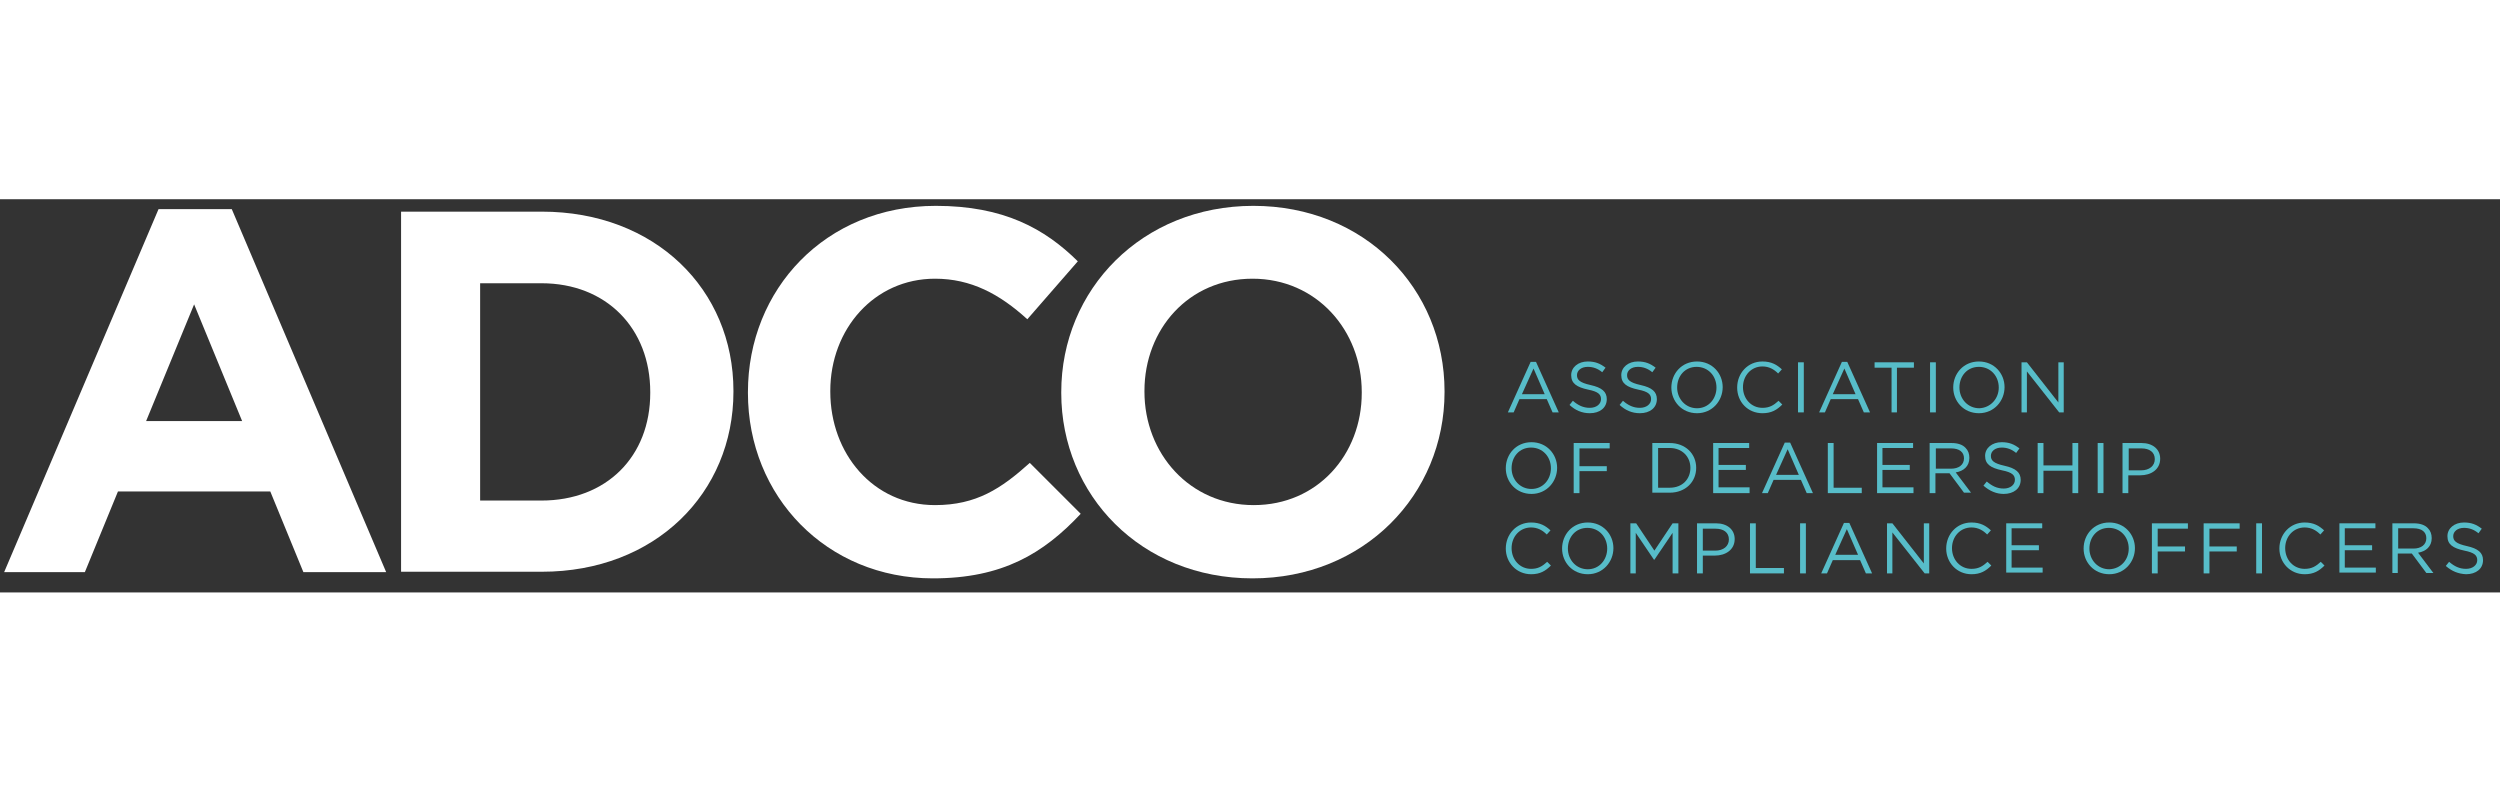 <?xml version="1.0" encoding="utf-8"?>
<svg version="1.2" baseProfile="tiny" id="Layer_1" width="300" xmlns="http://www.w3.org/2000/svg" xmlns:xlink="http://www.w3.org/1999/xlink"
	 x="0px" y="0px" viewBox="0 0 604 95" xml:space="preserve">
<rect x="0" y="0" width="604" height="95" fill="#333333" stroke="none"/>
<g>
	<path fill="#FFFFFF" d="M38.3,2.4H56l37.3,87.7h-20l-8-19.5H28.5l-8,19.5H1L38.3,2.4z M58.5,53.6L46.9,25.4L35.3,53.6H58.5z"/>
	<path fill="#FFFFFF" d="M96.9,3h34c27.4,0,46.3,18.8,46.3,43.3v0.2c0,24.5-18.9,43.5-46.3,43.5h-34V3z M130.8,72.8
		c15.7,0,26.3-10.6,26.3-26v-0.2c0-15.4-10.6-26.3-26.3-26.3H116v52.5H130.8z"/>
	<path fill="#FFFFFF" d="M180.7,46.8v-0.2c0-24.8,18.7-45,45.4-45c16.4,0,26.3,5.5,34.3,13.4L248.2,29c-6.7-6.1-13.6-9.8-22.3-9.8
		c-14.7,0-25.3,12.2-25.3,27.1v0.2c0,14.9,10.3,27.4,25.3,27.4c10,0,16-4,22.9-10.2L261.1,76c-9,9.6-18.9,15.6-35.7,15.6
		C199.7,91.6,180.7,71.8,180.7,46.8z"/>
	<path fill="#FFFFFF" d="M256.4,46.8v-0.2c0-24.8,19.5-45,46.4-45c26.9,0,46.2,20,46.2,44.8v0.2c0,24.8-19.5,45-46.4,45
		C275.7,91.6,256.4,71.5,256.4,46.8z M329,46.8v-0.2c0-14.9-10.9-27.4-26.4-27.4c-15.4,0-26.1,12.2-26.1,27.1v0.2
		c0,14.9,10.9,27.4,26.4,27.4C318.3,73.9,329,61.7,329,46.8z"/>
</g>
<g>
	<path fill="#57BDC9" d="M369.8,39.3h1.3l5.5,12.2h-1.5l-1.4-3.2h-6.6l-1.4,3.2h-1.4L369.8,39.3z M373.2,47.1l-2.7-6.2l-2.8,6.2
		H373.2z"/>
	<path fill="#57BDC9" d="M379.2,49.7l0.8-1c1.3,1.1,2.5,1.7,4.1,1.7c1.6,0,2.7-0.9,2.7-2.1v0c0-1.1-0.6-1.8-3.1-2.3
		c-2.8-0.6-4.1-1.5-4.1-3.5v0c0-1.9,1.7-3.3,4-3.3c1.8,0,3,0.5,4.3,1.5l-0.8,1.1c-1.1-0.9-2.2-1.3-3.5-1.3c-1.6,0-2.6,0.9-2.6,2v0
		c0,1.1,0.6,1.8,3.3,2.4c2.7,0.6,3.9,1.6,3.9,3.4v0c0,2.1-1.7,3.4-4.1,3.4C382.2,51.7,380.6,51,379.2,49.7z"/>
	<path fill="#57BDC9" d="M391.3,49.7l0.8-1c1.3,1.1,2.5,1.7,4.1,1.7c1.6,0,2.7-0.9,2.7-2.1v0c0-1.1-0.6-1.8-3.1-2.3
		c-2.8-0.6-4.1-1.5-4.1-3.5v0c0-1.9,1.7-3.3,4-3.3c1.8,0,3,0.5,4.3,1.5l-0.8,1.1c-1.1-0.9-2.2-1.3-3.5-1.3c-1.6,0-2.6,0.9-2.6,2v0
		c0,1.1,0.6,1.8,3.3,2.4c2.7,0.6,3.9,1.6,3.9,3.4v0c0,2.1-1.7,3.4-4.1,3.4C394.3,51.7,392.7,51,391.3,49.7z"/>
	<path fill="#57BDC9" d="M403.8,45.5L403.8,45.5c0-3.4,2.5-6.3,6.2-6.3c3.7,0,6.2,2.9,6.2,6.2c0,0,0,0,0,0c0,3.3-2.5,6.3-6.2,6.3
		C406.3,51.7,403.8,48.8,403.8,45.5z M414.7,45.5L414.7,45.5c0-2.8-2-5-4.8-5s-4.7,2.2-4.7,5v0c0,2.7,2,5,4.8,5
		S414.7,48.2,414.7,45.5z"/>
	<path fill="#57BDC9" d="M419.7,45.5L419.7,45.5c0-3.5,2.6-6.3,6.1-6.3c2.2,0,3.5,0.8,4.7,1.9l-0.9,1c-1-1-2.2-1.7-3.8-1.7
		c-2.7,0-4.7,2.2-4.7,5v0c0,2.8,2,5,4.7,5c1.7,0,2.7-0.6,3.9-1.7l0.9,0.9c-1.3,1.3-2.6,2.1-4.8,2.1C422.3,51.7,419.7,49,419.7,45.5z
		"/>
	<path fill="#57BDC9" d="M434.4,39.4h1.4v12.1h-1.4V39.4z"/>
	<path fill="#57BDC9" d="M445,39.3h1.3l5.5,12.2h-1.5l-1.4-3.2h-6.6l-1.4,3.2h-1.4L445,39.3z M448.3,47.1l-2.7-6.2l-2.8,6.2H448.3z"
		/>
	<path fill="#57BDC9" d="M457,40.7h-4.1v-1.3h9.5v1.3h-4.1v10.8H457V40.7z"/>
	<path fill="#57BDC9" d="M466.3,39.4h1.4v12.1h-1.4V39.4z"/>
	<path fill="#57BDC9" d="M471.9,45.5L471.9,45.5c0-3.4,2.5-6.3,6.2-6.3c3.7,0,6.2,2.9,6.2,6.2c0,0,0,0,0,0c0,3.3-2.5,6.3-6.2,6.3
		C474.4,51.7,471.9,48.8,471.9,45.5z M482.9,45.5L482.9,45.5c0-2.8-2-5-4.8-5c-2.8,0-4.7,2.2-4.7,5v0c0,2.7,2,5,4.8,5
		C480.9,50.4,482.9,48.2,482.9,45.5z"/>
	<path fill="#57BDC9" d="M488.4,39.4h1.3l7.6,9.7v-9.7h1.3v12.1h-1.1l-7.8-9.9v9.9h-1.3V39.4z"/>
	<path fill="#57BDC9" d="M363.8,65L363.8,65c0-3.4,2.5-6.3,6.2-6.3c3.7,0,6.2,2.9,6.2,6.2c0,0,0,0,0,0c0,3.3-2.5,6.3-6.2,6.3
		C366.3,71.2,363.8,68.3,363.8,65z M374.7,65L374.7,65c0-2.8-2-5-4.8-5s-4.7,2.2-4.7,5v0c0,2.7,2,5,4.8,5S374.7,67.7,374.7,65z"/>
	<path fill="#57BDC9" d="M380.2,58.9h8.7v1.3h-7.3v4.3h6.6v1.2h-6.6V71h-1.4V58.9z"/>
	<path fill="#57BDC9" d="M399.2,58.9h4.2c3.8,0,6.4,2.6,6.4,6v0c0,3.4-2.6,6-6.4,6h-4.2V58.9z M403.4,69.7c3.1,0,5-2.1,5-4.8v0
		c0-2.7-2-4.8-5-4.8h-2.8v9.6H403.4z"/>
	<path fill="#57BDC9" d="M413.9,58.9h8.7v1.2h-7.4v4.1h6.6v1.2h-6.6v4.2h7.5V71h-8.8V58.9z"/>
	<path fill="#57BDC9" d="M431.2,58.8h1.3L438,71h-1.5l-1.4-3.2h-6.6l-1.4,3.2h-1.4L431.2,58.8z M434.6,66.6l-2.7-6.2l-2.8,6.2H434.6
		z"/>
	<path fill="#57BDC9" d="M441.6,58.9h1.4v10.8h6.8V71h-8.2V58.9z"/>
	<path fill="#57BDC9" d="M453.5,58.9h8.7v1.2h-7.4v4.1h6.6v1.2h-6.6v4.2h7.5V71h-8.8V58.9z"/>
	<path fill="#57BDC9" d="M466.3,58.9h5.2c1.5,0,2.7,0.4,3.4,1.2c0.6,0.6,0.9,1.4,0.9,2.4v0c0,2-1.4,3.2-3.3,3.5l3.7,4.9h-1.7
		l-3.5-4.7h0h-3.4V71h-1.4V58.9z M471.4,65.1c1.8,0,3.1-0.9,3.1-2.5v0c0-1.5-1.1-2.4-3.1-2.4h-3.7v4.9H471.4z"/>
	<path fill="#57BDC9" d="M479.2,69.2l0.8-1c1.3,1.1,2.5,1.7,4.1,1.7c1.6,0,2.7-0.9,2.7-2.1v0c0-1.1-0.6-1.8-3.1-2.3
		c-2.8-0.6-4.1-1.5-4.1-3.5v0c0-1.9,1.7-3.3,4-3.3c1.8,0,3,0.5,4.3,1.5l-0.8,1.1c-1.1-0.9-2.2-1.3-3.5-1.3c-1.6,0-2.6,0.9-2.6,2v0
		c0,1.1,0.6,1.8,3.3,2.4c2.7,0.6,3.9,1.6,3.9,3.4v0c0,2.1-1.7,3.4-4.1,3.4C482.3,71.2,480.7,70.5,479.2,69.2z"/>
	<path fill="#57BDC9" d="M492.3,58.9h1.4v5.4h7v-5.4h1.4V71h-1.4v-5.4h-7V71h-1.4V58.9z"/>
	<path fill="#57BDC9" d="M506.8,58.9h1.4V71h-1.4V58.9z"/>
	<path fill="#57BDC9" d="M512.9,58.9h4.5c2.7,0,4.5,1.5,4.5,3.8v0c0,2.6-2.2,4-4.8,4h-2.9V71h-1.4V58.9z M517.3,65.5
		c2,0,3.3-1.1,3.3-2.7v0c0-1.7-1.3-2.6-3.2-2.6h-3.1v5.3H517.3z"/>
	<path fill="#57BDC9" d="M363.8,84.4L363.8,84.4c0-3.5,2.6-6.3,6.1-6.3c2.2,0,3.5,0.8,4.7,1.9l-0.9,1c-1-1-2.2-1.7-3.8-1.7
		c-2.7,0-4.7,2.2-4.7,5v0c0,2.8,2,5,4.7,5c1.7,0,2.7-0.6,3.9-1.7l0.9,0.9c-1.3,1.3-2.6,2.1-4.8,2.1
		C366.4,90.6,363.8,87.8,363.8,84.4z"/>
	<path fill="#57BDC9" d="M377.4,84.4L377.4,84.4c0-3.4,2.5-6.3,6.2-6.3c3.7,0,6.2,2.9,6.2,6.2c0,0,0,0,0,0c0,3.3-2.5,6.3-6.2,6.3
		C379.9,90.6,377.4,87.7,377.4,84.4z M388.3,84.4L388.3,84.4c0-2.8-2-5-4.8-5c-2.8,0-4.7,2.2-4.7,5v0c0,2.7,2,5,4.8,5
		S388.3,87.1,388.3,84.4z"/>
	<path fill="#57BDC9" d="M393.9,78.3h1.4l4.4,6.6l4.4-6.6h1.4v12.1h-1.4v-9.8l-4.4,6.5h-0.1l-4.4-6.5v9.8h-1.3V78.3z"/>
	<path fill="#57BDC9" d="M410.1,78.3h4.5c2.7,0,4.5,1.5,4.5,3.8v0c0,2.6-2.2,4-4.8,4h-2.9v4.3h-1.4V78.3z M414.4,84.9
		c2,0,3.3-1.1,3.3-2.7v0c0-1.7-1.3-2.6-3.2-2.6h-3.1v5.3H414.4z"/>
	<path fill="#57BDC9" d="M422.8,78.3h1.4v10.8h6.8v1.3h-8.2V78.3z"/>
	<path fill="#57BDC9" d="M434.9,78.3h1.4v12.1h-1.4V78.3z"/>
	<path fill="#57BDC9" d="M445.5,78.2h1.3l5.5,12.2h-1.5l-1.4-3.2h-6.6l-1.4,3.2H440L445.5,78.2z M448.9,85.9l-2.7-6.2l-2.8,6.2
		H448.9z"/>
	<path fill="#57BDC9" d="M455.9,78.3h1.3l7.6,9.7v-9.7h1.3v12.1H465l-7.8-9.9v9.9h-1.3V78.3z"/>
	<path fill="#57BDC9" d="M470.2,84.4L470.2,84.4c0-3.5,2.6-6.3,6.1-6.3c2.2,0,3.5,0.8,4.7,1.9l-0.9,1c-1-1-2.2-1.7-3.8-1.7
		c-2.7,0-4.7,2.2-4.7,5v0c0,2.8,2,5,4.7,5c1.7,0,2.7-0.6,3.9-1.7l0.9,0.9c-1.3,1.3-2.6,2.1-4.8,2.1
		C472.8,90.6,470.2,87.8,470.2,84.4z"/>
	<path fill="#57BDC9" d="M484.7,78.3h8.7v1.2h-7.4v4.1h6.6v1.2h-6.6v4.2h7.5v1.2h-8.8V78.3z"/>
	<path fill="#57BDC9" d="M503.4,84.4L503.4,84.4c0-3.4,2.5-6.3,6.2-6.3c3.7,0,6.2,2.9,6.2,6.2c0,0,0,0,0,0c0,3.3-2.5,6.3-6.2,6.3
		S503.4,87.7,503.4,84.4z M514.3,84.4L514.3,84.4c0-2.8-2-5-4.8-5c-2.8,0-4.7,2.2-4.7,5v0c0,2.7,2,5,4.8,5
		C512.4,89.3,514.3,87.1,514.3,84.4z"/>
	<path fill="#57BDC9" d="M519.9,78.3h8.7v1.3h-7.3v4.3h6.6v1.2h-6.6v5.3h-1.4V78.3z"/>
	<path fill="#57BDC9" d="M532.4,78.3h8.7v1.3h-7.3v4.3h6.6v1.2h-6.6v5.3h-1.4V78.3z"/>
	<path fill="#57BDC9" d="M545.1,78.3h1.4v12.1h-1.4V78.3z"/>
	<path fill="#57BDC9" d="M550.7,84.4L550.7,84.4c0-3.5,2.6-6.3,6.1-6.3c2.2,0,3.5,0.8,4.7,1.9l-0.9,1c-1-1-2.2-1.7-3.8-1.7
		c-2.7,0-4.7,2.2-4.7,5v0c0,2.8,2,5,4.7,5c1.7,0,2.7-0.6,3.9-1.7l0.9,0.9c-1.3,1.3-2.6,2.1-4.8,2.1
		C553.3,90.6,550.7,87.8,550.7,84.4z"/>
	<path fill="#57BDC9" d="M565.2,78.3h8.7v1.2h-7.4v4.1h6.6v1.2h-6.6v4.2h7.5v1.2h-8.8V78.3z"/>
	<path fill="#57BDC9" d="M578,78.3h5.2c1.5,0,2.7,0.4,3.4,1.2c0.6,0.6,0.9,1.4,0.9,2.4v0c0,2-1.4,3.2-3.3,3.5l3.7,4.9h-1.7l-3.5-4.7
		h0h-3.4v4.7H578V78.3z M583.1,84.4c1.8,0,3.1-0.9,3.1-2.5v0c0-1.5-1.1-2.4-3.1-2.4h-3.7v4.9H583.1z"/>
	<path fill="#57BDC9" d="M590.9,88.6l0.8-1c1.3,1.1,2.5,1.7,4.1,1.7c1.6,0,2.7-0.9,2.7-2.1v0c0-1.1-0.6-1.8-3.1-2.3
		c-2.8-0.6-4.1-1.5-4.1-3.5v0c0-1.9,1.7-3.3,4-3.3c1.8,0,3,0.5,4.3,1.5l-0.8,1.1c-1.1-0.9-2.2-1.3-3.5-1.3c-1.6,0-2.6,0.9-2.6,2v0
		c0,1.1,0.6,1.8,3.3,2.4c2.7,0.6,3.9,1.6,3.9,3.4v0c0,2.1-1.7,3.4-4.1,3.4C593.9,90.5,592.4,89.9,590.9,88.6z"/>
</g>
</svg>
